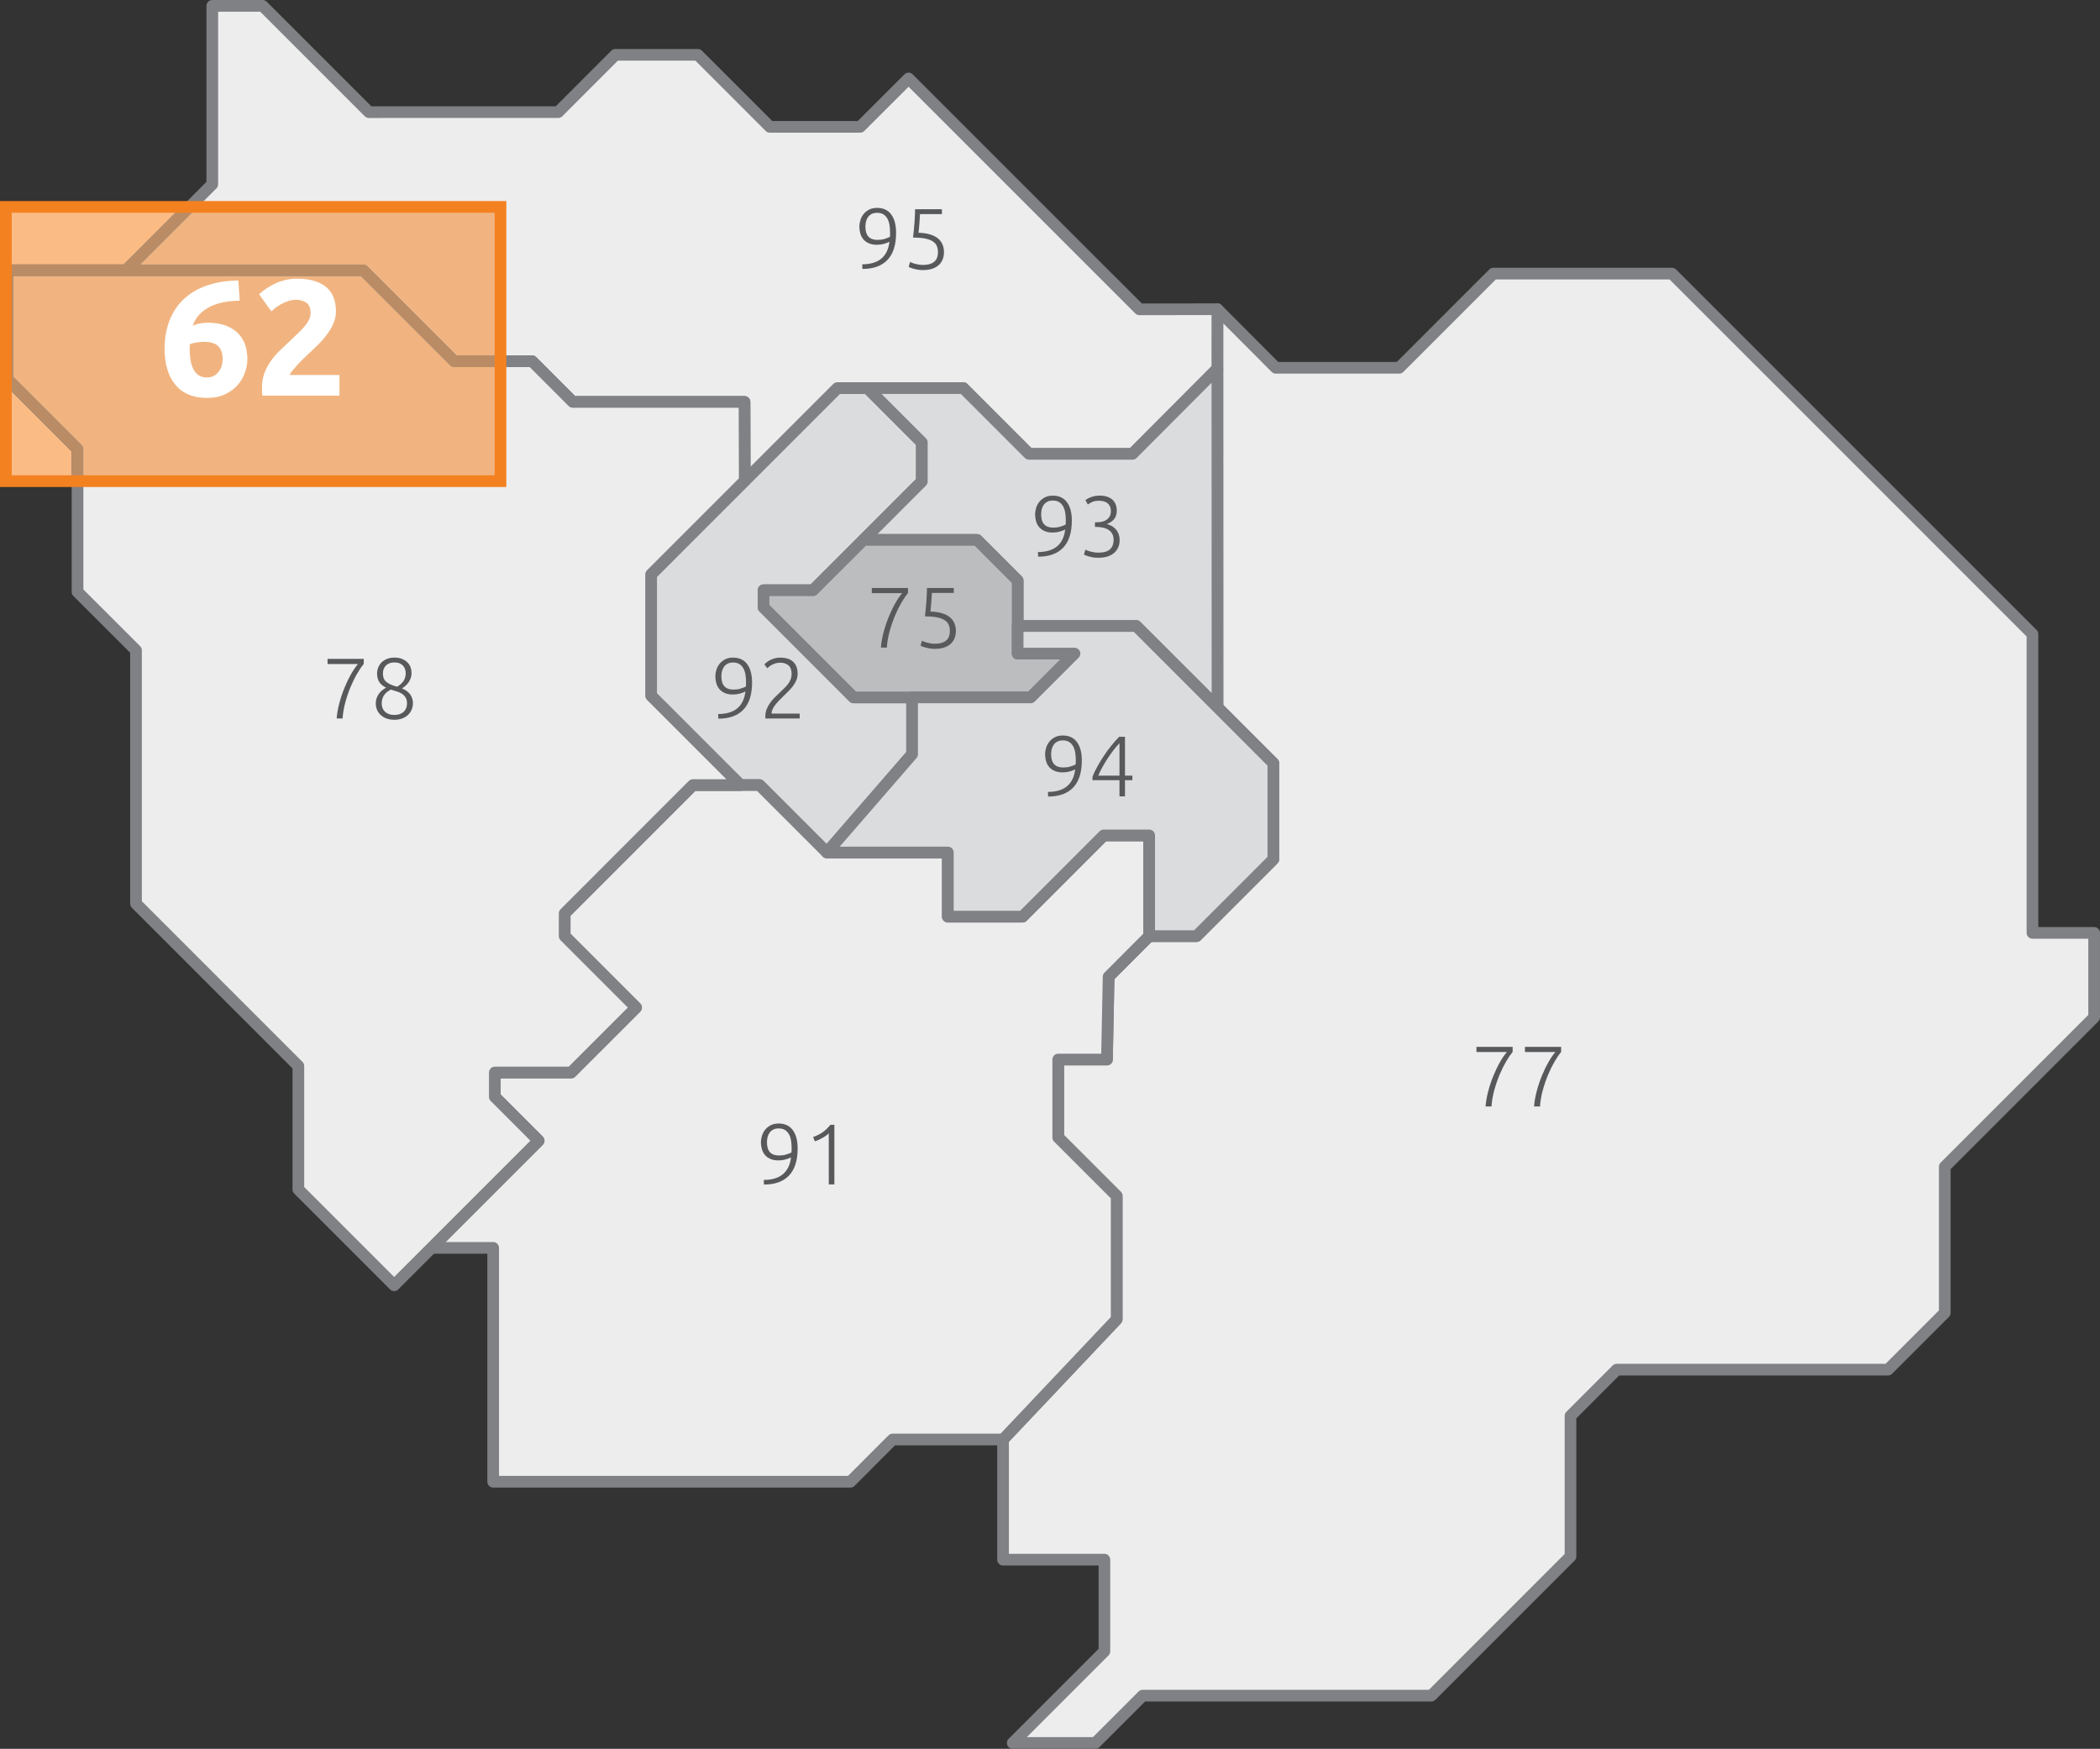 <?xml version="1.0" encoding="utf-8"?>
<!-- Generator: Adobe Illustrator 16.0.0, SVG Export Plug-In . SVG Version: 6.00 Build 0)  -->
<!DOCTYPE svg PUBLIC "-//W3C//DTD SVG 1.1//EN" "http://www.w3.org/Graphics/SVG/1.1/DTD/svg11.dtd">
<svg version="1.1" id="Calque_1" xmlns="http://www.w3.org/2000/svg" xmlns:xlink="http://www.w3.org/1999/xlink" x="0px" y="0px"
	 width="227.405px" height="189.362px" viewBox="0 0 227.405 189.362" enable-background="new 0 0 227.405 189.362"
	 xml:space="preserve">
<rect x="0" y="0" width="227.405" height="189.362" fill="#333333" stroke="none"/>
<polygon fill="#DBDCDD" points="98.769,75.517 98.769,81.668 89.542,92.308 82.243,85.011 80.176,85.011 70.507,75.339 70.507,62.2 
	90.683,42.021 93.937,42.021 99.824,47.911 99.824,52.132 88.044,63.913 82.684,63.913 82.684,65.759 92.44,75.517 "/>
<polygon fill="none" stroke="#808184" stroke-width="1.265" stroke-linecap="round" stroke-linejoin="round" points="98.769,75.517 
	98.769,81.668 89.542,92.308 82.243,85.011 80.176,85.011 70.507,75.339 70.507,62.2 90.683,42.021 93.937,42.021 99.824,47.911 
	99.824,52.132 88.044,63.913 82.684,63.913 82.684,65.759 92.44,75.517 "/>
<polygon fill="#EDEDEE" points="131.829,33.481 138.154,39.824 151.52,39.824 161.717,29.626 181.056,29.626 220.091,68.659 
	220.091,101.013 226.772,101.013 226.772,110.158 210.597,126.334 210.597,142.152 204.443,148.306 175.077,148.306 
	170.067,153.318 170.067,168.53 154.99,183.606 123.74,183.606 118.616,188.729 109.668,188.729 119.593,178.804 119.593,168.88 
	108.619,168.88 108.619,155.869 120.923,142.86 120.923,129.495 114.595,123.169 114.595,114.727 119.871,114.727 120.05,105.76 
	124.442,101.364 129.57,101.364 137.89,93.042 137.89,82.637 131.829,76.589 "/>
<polygon fill="none" stroke="#808184" stroke-width="1.265" stroke-linecap="round" stroke-linejoin="round" points="
	131.829,33.481 138.154,39.824 151.52,39.824 161.717,29.626 181.056,29.626 220.091,68.659 220.091,101.013 226.772,101.013 
	226.772,110.158 210.597,126.334 210.597,142.152 204.443,148.306 175.077,148.306 170.067,153.318 170.067,168.53 154.99,183.606 
	123.74,183.606 118.616,188.729 109.668,188.729 119.593,178.804 119.593,168.88 108.619,168.88 108.619,155.869 120.923,142.86 
	120.923,129.495 114.595,123.169 114.595,114.727 119.871,114.727 120.05,105.76 124.442,101.364 129.57,101.364 137.89,93.042 
	137.89,82.637 131.829,76.589 "/>
<polygon fill="#EDEDEE" points="13.669,29.271 22.988,19.956 22.988,0.633 28.438,0.633 39.947,12.141 60.442,12.141 66.642,5.938 
	75.562,5.938 83.361,13.736 93.146,13.736 98.389,8.497 123.386,33.495 131.825,33.481 131.829,33.481 131.825,39.924 
	122.633,49.144 111.43,49.144 104.308,42.021 90.683,42.021 80.645,52.059 80.62,43.519 62.023,43.519 57.627,39.118 49.19,39.118 
	39.34,29.271 "/>
<path fill="#808184" d="M13.669,29.271l-0.447-0.447l9.134-9.13V0.633c0-0.167,0.067-0.33,0.185-0.447S22.821,0,22.988,0h5.451
	c0.167,0,0.33,0.068,0.447,0.186l11.323,11.322h19.972l6.014-6.018c0.12-0.12,0.278-0.186,0.447-0.186h8.92
	c0.166,0,0.331,0.068,0.447,0.186l7.615,7.613h9.26L97.94,8.05c0.248-0.247,0.647-0.247,0.895,0l24.813,24.812l8.177-0.014h0h0.004
	c0.169,0,0.329,0.066,0.447,0.186c0.12,0.121,0.186,0.28,0.185,0.447l-0.002,6.444c0,0.166-0.067,0.328-0.185,0.445l-9.193,9.22
	c-0.12,0.121-0.279,0.186-0.447,0.186H111.43c-0.167,0-0.33-0.066-0.448-0.185l-6.935-6.937H90.944l-9.852,9.852
	c-0.18,0.18-0.452,0.235-0.688,0.137c-0.236-0.097-0.39-0.327-0.391-0.583l-0.023-7.908H62.023c-0.169,0-0.329-0.066-0.447-0.186
	l-4.211-4.215H49.19c-0.167,0-0.33-0.067-0.447-0.186l-9.664-9.662h-25.41c-0.256,0-0.486-0.153-0.584-0.39
	c-0.098-0.237-0.043-0.509,0.137-0.689L13.669,29.271v-0.633H39.34c0.166,0,0.33,0.068,0.447,0.186l9.665,9.661l8.175,0
	c0.169,0,0.328,0.066,0.447,0.187l4.211,4.215H80.62c0.35,0,0.632,0.281,0.632,0.63l0.021,7.019l8.962-8.963
	c0.118-0.118,0.28-0.185,0.447-0.185h13.625c0.169,0,0.328,0.066,0.447,0.185l6.936,6.938h10.679l8.823-8.85l0.003-6.181h0.632
	v0.633h-0.004h0.001l-8.439,0.013c-0.168,0.001-0.328-0.065-0.448-0.185L98.388,9.392l-4.795,4.792
	c-0.118,0.118-0.28,0.185-0.447,0.185h-9.784c-0.166,0-0.329-0.067-0.446-0.185l-7.614-7.614h-8.396l-6.014,6.019
	c-0.118,0.118-0.281,0.185-0.448,0.185H39.947c-0.166,0-0.33-0.067-0.447-0.185L28.177,1.265h-4.557v18.69
	c0,0.169-0.066,0.328-0.186,0.447l-9.319,9.315L13.669,29.271v-0.633V29.271"/>
<polygon fill="#EDEDEE" points="124.441,90.461 124.441,101.364 120.049,105.76 119.872,114.727 114.594,114.727 114.594,123.169 
	120.923,129.495 120.923,142.86 108.619,155.869 96.66,155.869 92.091,160.443 53.406,160.443 53.406,135.12 46.725,135.12 
	58.328,123.517 53.583,118.771 53.583,116.132 61.848,116.132 68.879,109.101 61.145,101.364 61.145,98.903 75.037,85.011 
	82.242,85.011 89.541,92.308 102.639,92.308 102.639,99.256 110.727,99.256 119.519,90.461 "/>
<polygon fill="none" stroke="#808184" stroke-width="1.265" stroke-linecap="round" stroke-linejoin="round" points="
	124.441,90.461 124.441,101.364 120.049,105.76 119.872,114.727 114.594,114.727 114.594,123.169 120.923,129.495 120.923,142.86 
	108.619,155.869 96.66,155.869 92.091,160.443 53.406,160.443 53.406,135.12 46.725,135.12 58.328,123.517 53.583,118.771 
	53.583,116.132 61.848,116.132 68.879,109.101 61.145,101.364 61.145,98.903 75.037,85.011 82.242,85.011 89.541,92.308 
	102.639,92.308 102.639,99.256 110.727,99.256 119.519,90.461 "/>
<polygon fill="#DBDCDD" points="131.843,76.573 123.036,67.78 110.2,67.78 110.2,62.859 105.805,58.463 93.498,58.463 
	99.824,52.132 99.824,47.911 93.937,42.021 104.308,42.021 111.429,49.143 122.631,49.143 131.829,39.918 "/>
<polygon fill="none" stroke="#808184" stroke-width="1.265" stroke-linecap="round" stroke-linejoin="round" points="
	131.843,76.573 123.036,67.78 110.2,67.78 110.2,62.859 105.805,58.463 93.498,58.463 99.824,52.132 99.824,47.911 93.937,42.021 
	104.308,42.021 111.429,49.143 122.631,49.143 131.829,39.918 "/>
<polygon fill="#EDEDEE" points="0.835,29.271 39.341,29.271 49.19,39.118 57.627,39.118 62.024,43.519 80.621,43.519 80.646,52.059 
	70.505,62.2 70.505,75.338 80.177,85.01 75.037,85.01 61.145,98.903 61.145,101.364 68.879,109.101 61.848,116.132 53.583,116.132 
	53.583,118.771 58.328,123.517 42.681,139.167 32.308,128.793 32.308,115.43 14.728,97.847 14.728,70.415 8.395,64.088 
	8.395,48.616 0.835,41.056 "/>
<path fill="#808184" d="M0.835,29.271v-0.633h38.506c0.166,0,0.329,0.068,0.447,0.186l9.664,9.661l8.175,0
	c0.168,0,0.328,0.066,0.447,0.187l4.211,4.215h18.335c0.349,0,0.631,0.281,0.632,0.63l0.025,8.54
	c0.001,0.168-0.065,0.33-0.185,0.448l-9.955,9.958v12.613l9.486,9.487c0.181,0.181,0.234,0.452,0.137,0.69
	c-0.097,0.235-0.329,0.39-0.584,0.39h-4.878L61.777,99.165v1.938l7.55,7.55c0.247,0.247,0.247,0.647,0,0.895l-7.032,7.031
	c-0.118,0.119-0.281,0.185-0.447,0.185h-7.632v1.747l4.56,4.56c0.247,0.248,0.247,0.647,0,0.895l-15.647,15.65
	c-0.118,0.118-0.282,0.186-0.447,0.186c-0.167,0-0.33-0.067-0.448-0.186L31.861,129.24c-0.118-0.118-0.186-0.281-0.186-0.447V115.69
	L14.281,98.294c-0.118-0.118-0.186-0.281-0.186-0.447V70.678l-6.147-6.143c-0.12-0.12-0.186-0.279-0.186-0.447V48.878l-7.375-7.375
	c-0.118-0.118-0.185-0.282-0.185-0.447V29.271c0-0.167,0.067-0.33,0.185-0.447c0.117-0.118,0.281-0.186,0.448-0.186V29.271h0.632
	v11.522l7.375,7.375c0.118,0.118,0.185,0.28,0.185,0.447v15.21l6.148,6.142c0.119,0.12,0.185,0.279,0.185,0.447v27.17l17.395,17.396
	c0.118,0.118,0.185,0.28,0.185,0.448v13.102l9.741,9.741l14.752-14.756l-4.297-4.299c-0.118-0.116-0.186-0.279-0.186-0.446v-2.64
	c0-0.166,0.067-0.329,0.186-0.448c0.118-0.116,0.28-0.185,0.447-0.185h8.003l6.399-6.398l-7.287-7.289
	c-0.118-0.118-0.186-0.281-0.186-0.447v-2.461c0-0.167,0.068-0.329,0.186-0.447l13.892-13.893c0.119-0.12,0.278-0.186,0.447-0.186
	h3.614l-8.591-8.591c-0.118-0.118-0.186-0.281-0.186-0.447V62.2c0-0.166,0.068-0.329,0.186-0.447l9.953-9.955l-0.021-7.646H62.024
	c-0.17,0-0.329-0.066-0.448-0.186l-4.211-4.215H49.19c-0.167,0-0.329-0.067-0.447-0.186l-9.664-9.662H0.835V29.271h0.632H0.835"/>
<polygon fill="#BBBDBF" points="82.684,65.76 92.44,75.517 111.605,75.517 116.354,70.769 110.2,70.769 110.2,62.859 
	105.805,58.462 93.498,58.462 88.043,63.913 82.684,63.913 "/>
<polygon fill="none" stroke="#808184" stroke-width="1.265" stroke-linecap="round" stroke-linejoin="round" points="82.684,65.76 
	92.44,75.517 111.605,75.517 116.354,70.769 110.2,70.769 110.2,62.859 105.805,58.462 93.498,58.462 88.043,63.913 82.684,63.913 
	"/>
<polygon fill="#DBDCDD" points="110.199,67.781 123.036,67.781 137.89,82.638 137.89,93.042 129.57,101.364 124.442,101.364 
	124.442,90.46 119.519,90.46 110.727,99.256 102.639,99.256 102.639,92.308 89.542,92.308 98.769,81.668 98.769,75.517 
	111.605,75.517 116.354,70.769 110.199,70.769 "/>
<polygon fill="none" stroke="#808184" stroke-width="1.265" stroke-linecap="round" stroke-linejoin="round" points="
	110.199,67.781 123.036,67.781 137.89,82.638 137.89,93.042 129.57,101.364 124.442,101.364 124.442,90.46 119.519,90.46 
	110.727,99.256 102.639,99.256 102.639,92.308 89.542,92.308 98.769,81.668 98.769,75.517 111.605,75.517 116.354,70.769 
	110.199,70.769 "/>
<path fill="#58595B" d="M160.869,119.812c0.038-0.515,0.131-1.061,0.284-1.638c0.151-0.577,0.338-1.137,0.559-1.677
	c0.22-0.539,0.459-1.036,0.717-1.489c0.257-0.454,0.507-0.816,0.749-1.09h-3.295v-0.559h3.919v0.54
	c-0.211,0.255-0.442,0.595-0.694,1.021c-0.251,0.425-0.489,0.901-0.712,1.433s-0.417,1.094-0.582,1.69
	c-0.165,0.597-0.266,1.186-0.303,1.769H160.869z"/>
<path fill="#58595B" d="M166.12,119.812c0.038-0.515,0.131-1.061,0.284-1.638c0.152-0.577,0.338-1.137,0.559-1.677
	c0.22-0.539,0.459-1.036,0.717-1.489c0.257-0.454,0.507-0.816,0.75-1.09h-3.295v-0.559h3.918v0.54
	c-0.21,0.255-0.442,0.595-0.693,1.021c-0.251,0.425-0.489,0.901-0.712,1.433s-0.417,1.094-0.582,1.69
	c-0.165,0.597-0.266,1.186-0.302,1.769H166.12z"/>
<path fill="#58595B" d="M86.375,124.355c0,1.296-0.31,2.272-0.931,2.929c-0.621,0.655-1.526,0.981-2.718,0.981l-0.019-0.502
	c0.41,0,0.786-0.048,1.126-0.14c0.341-0.095,0.637-0.237,0.889-0.434c0.252-0.195,0.456-0.447,0.615-0.754
	c0.158-0.307,0.264-0.679,0.32-1.113c-0.168,0.088-0.37,0.163-0.605,0.229c-0.236,0.065-0.488,0.099-0.753,0.099
	c-0.349,0-0.643-0.055-0.885-0.164c-0.243-0.108-0.438-0.253-0.586-0.433c-0.149-0.18-0.258-0.387-0.326-0.623
	c-0.069-0.236-0.103-0.482-0.103-0.737c0-0.235,0.038-0.474,0.112-0.715c0.075-0.244,0.191-0.462,0.349-0.657
	c0.158-0.196,0.357-0.355,0.596-0.479c0.238-0.124,0.522-0.187,0.852-0.187c0.677,0,1.19,0.237,1.541,0.712
	C86.2,122.843,86.375,123.505,86.375,124.355 M84.354,125.118c0.286,0,0.536-0.033,0.75-0.097c0.215-0.066,0.415-0.142,0.601-0.229
	l0.014-0.213c0.003-0.068,0.005-0.146,0.005-0.233c0-0.291-0.02-0.568-0.061-0.828c-0.04-0.262-0.115-0.49-0.223-0.688
	c-0.108-0.199-0.252-0.355-0.433-0.471c-0.181-0.115-0.41-0.173-0.689-0.173c-0.229,0-0.425,0.042-0.586,0.126
	c-0.161,0.085-0.291,0.195-0.391,0.331s-0.173,0.295-0.219,0.474c-0.047,0.18-0.07,0.366-0.07,0.559c0,0.491,0.11,0.854,0.33,1.091
	C83.602,125.002,83.927,125.118,84.354,125.118"/>
<path fill="#58595B" d="M88.056,123.116c0.373-0.13,0.706-0.296,0.999-0.497c0.292-0.201,0.582-0.476,0.868-0.824h0.429v6.453
	h-0.605v-5.532c-0.068,0.075-0.157,0.153-0.266,0.233c-0.109,0.081-0.232,0.16-0.369,0.237c-0.137,0.078-0.28,0.153-0.429,0.225
	c-0.15,0.071-0.299,0.128-0.448,0.171L88.056,123.116z"/>
<path fill="#58595B" d="M36.457,77.798c0.037-0.515,0.131-1.062,0.284-1.638c0.152-0.578,0.338-1.137,0.559-1.676
	c0.22-0.541,0.459-1.037,0.717-1.49c0.257-0.453,0.507-0.816,0.749-1.09H35.47v-0.559h3.919v0.54
	c-0.211,0.255-0.442,0.595-0.693,1.02s-0.49,0.903-0.713,1.433c-0.223,0.531-0.417,1.094-0.581,1.69
	c-0.165,0.596-0.266,1.186-0.303,1.769H36.457z"/>
<path fill="#58595B" d="M42.705,77.938c-0.305,0-0.58-0.043-0.824-0.13c-0.246-0.086-0.457-0.209-0.633-0.367
	c-0.177-0.158-0.314-0.344-0.41-0.558c-0.096-0.213-0.144-0.447-0.144-0.701c0-0.217,0.03-0.414,0.093-0.59
	c0.062-0.177,0.144-0.335,0.246-0.474c0.102-0.14,0.22-0.264,0.353-0.372c0.133-0.109,0.273-0.203,0.422-0.283
	c-0.377-0.192-0.633-0.415-0.77-0.67c-0.136-0.253-0.205-0.53-0.205-0.829c0-0.267,0.047-0.508,0.14-0.726s0.222-0.402,0.387-0.554
	c0.164-0.152,0.361-0.27,0.591-0.354s0.481-0.126,0.754-0.126c0.323,0,0.602,0.048,0.838,0.145c0.236,0.097,0.429,0.222,0.582,0.377
	c0.151,0.156,0.264,0.333,0.335,0.531c0.071,0.199,0.107,0.405,0.107,0.616c0,0.204-0.032,0.393-0.094,0.564
	c-0.062,0.171-0.143,0.326-0.242,0.466c-0.1,0.139-0.211,0.262-0.335,0.368c-0.125,0.105-0.246,0.195-0.365,0.271
	c0.436,0.183,0.742,0.414,0.919,0.693c0.178,0.279,0.266,0.574,0.266,0.885c0,0.267-0.048,0.512-0.145,0.735
	c-0.096,0.223-0.231,0.415-0.405,0.572c-0.173,0.159-0.384,0.283-0.633,0.374C43.285,77.893,43.009,77.938,42.705,77.938
	 M44.073,76.178c0-0.266-0.051-0.484-0.153-0.652c-0.103-0.167-0.237-0.304-0.401-0.409c-0.164-0.105-0.351-0.188-0.56-0.25
	c-0.209-0.06-0.418-0.126-0.627-0.197c-0.316,0.149-0.562,0.349-0.735,0.601c-0.174,0.25-0.261,0.554-0.261,0.907
	c0,0.174,0.028,0.334,0.084,0.483c0.055,0.149,0.14,0.28,0.255,0.391c0.116,0.112,0.258,0.2,0.429,0.265
	c0.17,0.065,0.37,0.098,0.601,0.098c0.229,0,0.429-0.033,0.601-0.098c0.17-0.065,0.313-0.153,0.429-0.265
	c0.114-0.111,0.2-0.242,0.255-0.391C44.045,76.513,44.073,76.352,44.073,76.178 M41.466,72.901c0,0.174,0.02,0.333,0.06,0.475
	c0.042,0.143,0.117,0.271,0.229,0.387c0.111,0.115,0.267,0.222,0.465,0.319c0.197,0.097,0.458,0.189,0.781,0.275
	c0.286-0.162,0.512-0.36,0.68-0.596c0.167-0.237,0.252-0.531,0.252-0.886c0-0.143-0.024-0.283-0.07-0.419
	c-0.047-0.137-0.118-0.26-0.215-0.369c-0.097-0.108-0.221-0.196-0.377-0.261c-0.155-0.065-0.344-0.098-0.567-0.098
	c-0.206,0-0.385,0.03-0.54,0.093c-0.156,0.062-0.284,0.147-0.387,0.256c-0.103,0.109-0.181,0.234-0.233,0.378
	C41.492,72.597,41.466,72.746,41.466,72.901"/>
<path fill="#58595B" d="M97.036,25.212c0,1.297-0.31,2.272-0.931,2.928c-0.621,0.655-1.527,0.981-2.718,0.981l-0.019-0.502
	c0.41,0,0.786-0.047,1.126-0.14c0.341-0.094,0.638-0.237,0.889-0.433c0.252-0.196,0.457-0.447,0.615-0.755
	c0.158-0.307,0.264-0.678,0.32-1.113c-0.168,0.088-0.369,0.164-0.605,0.229c-0.236,0.065-0.487,0.098-0.754,0.098
	c-0.348,0-0.643-0.055-0.884-0.164c-0.243-0.108-0.438-0.252-0.587-0.433c-0.149-0.18-0.258-0.388-0.325-0.624
	c-0.069-0.236-0.103-0.482-0.103-0.736c0-0.236,0.038-0.474,0.111-0.716c0.075-0.243,0.191-0.461,0.349-0.657
	c0.158-0.195,0.357-0.355,0.597-0.479c0.238-0.124,0.522-0.187,0.852-0.187c0.677,0,1.19,0.238,1.541,0.713
	C96.861,23.699,97.036,24.361,97.036,25.212 M95.016,25.976c0.286,0,0.536-0.033,0.75-0.097c0.214-0.066,0.414-0.142,0.6-0.229
	l0.015-0.214c0.002-0.068,0.004-0.146,0.004-0.233c0-0.291-0.02-0.568-0.061-0.829c-0.04-0.261-0.116-0.49-0.223-0.688
	c-0.109-0.199-0.253-0.355-0.434-0.47c-0.18-0.115-0.41-0.172-0.689-0.172c-0.229,0-0.425,0.042-0.586,0.125
	c-0.161,0.085-0.291,0.195-0.391,0.331c-0.099,0.137-0.172,0.295-0.219,0.475c-0.046,0.18-0.07,0.366-0.07,0.558
	c0,0.491,0.11,0.854,0.331,1.09C94.264,25.858,94.588,25.976,95.016,25.976"/>
<path fill="#58595B" d="M99.951,28.685c0.311,0,0.57-0.036,0.778-0.107c0.208-0.071,0.374-0.17,0.498-0.294
	c0.124-0.123,0.212-0.268,0.265-0.433c0.053-0.164,0.078-0.342,0.078-0.534c0-0.249-0.039-0.473-0.12-0.67
	c-0.08-0.199-0.223-0.366-0.429-0.503c-0.204-0.137-0.48-0.241-0.829-0.313c-0.347-0.07-0.788-0.106-1.322-0.106
	c0.038-0.317,0.069-0.606,0.094-0.871c0.024-0.263,0.046-0.518,0.064-0.763c0.019-0.245,0.033-0.484,0.042-0.717
	c0.009-0.233,0.017-0.473,0.024-0.721h2.904v0.53h-2.374c-0.006,0.118-0.015,0.271-0.028,0.456
	c-0.012,0.187-0.025,0.377-0.038,0.573c-0.012,0.195-0.027,0.383-0.046,0.563c-0.019,0.18-0.034,0.322-0.047,0.428
	c0.478,0.013,0.89,0.071,1.238,0.177c0.348,0.106,0.633,0.249,0.856,0.429c0.224,0.18,0.39,0.397,0.498,0.652
	c0.109,0.254,0.163,0.537,0.163,0.848c0,0.272-0.045,0.527-0.135,0.763c-0.091,0.236-0.229,0.44-0.415,0.614
	c-0.186,0.174-0.421,0.311-0.707,0.41c-0.286,0.099-0.624,0.147-1.015,0.147c-0.199,0-0.383-0.013-0.554-0.041
	c-0.171-0.028-0.322-0.061-0.456-0.098c-0.133-0.037-0.247-0.074-0.339-0.112c-0.094-0.038-0.162-0.068-0.205-0.093l0.159-0.54
	c0.037,0.025,0.1,0.055,0.19,0.093c0.09,0.038,0.196,0.073,0.317,0.107c0.121,0.034,0.257,0.064,0.41,0.088
	C99.624,28.673,99.783,28.685,99.951,28.685"/>
<path fill="#58595B" d="M95.392,70.121c0.038-0.515,0.131-1.061,0.284-1.638c0.152-0.577,0.338-1.136,0.559-1.677
	c0.22-0.54,0.458-1.036,0.716-1.489c0.257-0.454,0.507-0.817,0.75-1.09h-3.295v-0.559h3.919v0.54
	c-0.21,0.255-0.442,0.594-0.693,1.02c-0.251,0.425-0.489,0.902-0.713,1.433c-0.223,0.531-0.417,1.095-0.581,1.691
	c-0.165,0.595-0.266,1.185-0.302,1.768H95.392z"/>
<path fill="#58595B" d="M101.239,69.703c0.311,0,0.57-0.036,0.778-0.107c0.208-0.072,0.374-0.169,0.498-0.294
	c0.124-0.123,0.212-0.268,0.265-0.433c0.053-0.165,0.078-0.342,0.078-0.535c0-0.248-0.039-0.472-0.12-0.67
	c-0.08-0.198-0.223-0.366-0.429-0.502c-0.204-0.136-0.48-0.241-0.829-0.313c-0.347-0.071-0.788-0.106-1.322-0.106
	c0.038-0.316,0.069-0.606,0.094-0.871c0.024-0.264,0.046-0.518,0.064-0.764c0.019-0.244,0.033-0.484,0.042-0.717
	c0.01-0.233,0.017-0.474,0.024-0.721h2.904v0.53h-2.374c-0.006,0.118-0.015,0.27-0.028,0.456c-0.012,0.187-0.025,0.377-0.038,0.573
	c-0.012,0.195-0.027,0.383-0.046,0.563c-0.019,0.179-0.034,0.322-0.047,0.427c0.478,0.013,0.89,0.071,1.238,0.177
	c0.348,0.106,0.633,0.249,0.856,0.429s0.39,0.397,0.498,0.651c0.109,0.255,0.164,0.538,0.164,0.848c0,0.272-0.046,0.527-0.135,0.763
	c-0.091,0.236-0.229,0.44-0.415,0.614c-0.186,0.174-0.421,0.311-0.707,0.41c-0.286,0.099-0.624,0.148-1.015,0.148
	c-0.199,0-0.383-0.014-0.554-0.041c-0.171-0.029-0.322-0.061-0.456-0.099c-0.133-0.037-0.247-0.074-0.339-0.111
	c-0.094-0.038-0.162-0.068-0.205-0.093l0.159-0.54c0.037,0.025,0.1,0.055,0.19,0.093c0.09,0.038,0.195,0.073,0.317,0.107
	c0.121,0.034,0.257,0.064,0.41,0.089C100.912,69.69,101.071,69.703,101.239,69.703"/>
<path fill="#58595B" d="M117.148,82.341c0,1.297-0.31,2.273-0.931,2.928c-0.62,0.655-1.526,0.982-2.718,0.982l-0.019-0.502
	c0.41,0,0.785-0.047,1.126-0.14c0.341-0.094,0.638-0.237,0.889-0.433c0.252-0.196,0.456-0.447,0.615-0.755
	c0.158-0.307,0.264-0.678,0.32-1.113c-0.167,0.088-0.369,0.164-0.605,0.229s-0.487,0.098-0.753,0.098
	c-0.348,0-0.643-0.055-0.884-0.163c-0.243-0.108-0.438-0.253-0.587-0.433c-0.149-0.18-0.258-0.388-0.326-0.624
	c-0.069-0.236-0.103-0.481-0.103-0.736c0-0.236,0.038-0.474,0.112-0.716c0.075-0.243,0.191-0.461,0.349-0.657
	c0.158-0.195,0.357-0.355,0.596-0.479c0.239-0.124,0.522-0.187,0.852-0.187c0.676,0,1.19,0.237,1.541,0.712
	C116.974,80.828,117.148,81.491,117.148,82.341 M115.128,83.105c0.286,0,0.536-0.033,0.75-0.098c0.214-0.066,0.414-0.142,0.6-0.229
	l0.014-0.214c0.003-0.068,0.004-0.146,0.004-0.233c0-0.291-0.02-0.567-0.061-0.828c-0.04-0.261-0.115-0.49-0.223-0.689
	c-0.109-0.199-0.253-0.354-0.433-0.47c-0.18-0.115-0.41-0.172-0.689-0.172c-0.229,0-0.424,0.042-0.586,0.125
	c-0.161,0.084-0.292,0.194-0.391,0.331c-0.1,0.137-0.172,0.295-0.219,0.475c-0.046,0.18-0.07,0.366-0.07,0.558
	c0,0.491,0.11,0.854,0.331,1.09C114.375,82.987,114.7,83.105,115.128,83.105"/>
<path fill="#58595B" d="M118.303,84.11c0.111-0.298,0.269-0.633,0.47-1.006c0.202-0.373,0.429-0.754,0.685-1.145
	c0.254-0.391,0.531-0.775,0.829-1.15c0.297-0.375,0.599-0.718,0.902-1.029h0.633v4.208h0.801v0.494h-0.801v1.751h-0.595v-1.751
	h-2.923V84.11z M121.227,83.989v-3.516c-0.217,0.223-0.437,0.479-0.661,0.77c-0.223,0.291-0.436,0.593-0.638,0.905
	c-0.202,0.312-0.39,0.626-0.563,0.941c-0.174,0.315-0.319,0.616-0.437,0.9H121.227z"/>
<path fill="#58595B" d="M81.439,73.907c0,1.297-0.31,2.272-0.931,2.928c-0.621,0.655-1.526,0.982-2.718,0.982l-0.019-0.502
	c0.41,0,0.785-0.046,1.126-0.14c0.341-0.094,0.637-0.237,0.889-0.433c0.251-0.195,0.456-0.447,0.615-0.754
	c0.158-0.307,0.264-0.678,0.32-1.113c-0.168,0.087-0.37,0.163-0.605,0.228c-0.236,0.065-0.488,0.098-0.753,0.098
	c-0.349,0-0.643-0.054-0.885-0.164c-0.243-0.108-0.438-0.252-0.586-0.433c-0.149-0.179-0.258-0.388-0.326-0.623
	c-0.069-0.236-0.103-0.482-0.103-0.736c0-0.236,0.038-0.475,0.112-0.716c0.075-0.243,0.191-0.462,0.349-0.657
	c0.158-0.195,0.357-0.355,0.596-0.479c0.238-0.124,0.522-0.187,0.852-0.187c0.677,0,1.19,0.237,1.541,0.712
	C81.264,72.393,81.439,73.056,81.439,73.907 M79.418,74.669c0.286,0,0.536-0.033,0.75-0.097c0.215-0.066,0.415-0.142,0.601-0.229
	l0.014-0.214c0.003-0.068,0.005-0.146,0.005-0.233c0-0.291-0.02-0.568-0.061-0.829c-0.04-0.261-0.115-0.49-0.223-0.688
	c-0.108-0.199-0.252-0.355-0.433-0.471c-0.181-0.115-0.41-0.172-0.689-0.172c-0.229,0-0.425,0.042-0.586,0.125
	c-0.161,0.084-0.291,0.194-0.391,0.331s-0.173,0.294-0.219,0.475c-0.047,0.179-0.07,0.366-0.07,0.558c0,0.491,0.11,0.854,0.33,1.09
	C78.666,74.552,78.991,74.669,79.418,74.669"/>
<path fill="#58595B" d="M86.374,72.948c0,0.242-0.043,0.469-0.13,0.684c-0.087,0.214-0.204,0.42-0.349,0.619
	c-0.146,0.199-0.313,0.391-0.498,0.577c-0.187,0.187-0.376,0.373-0.568,0.559c-0.161,0.155-0.318,0.313-0.47,0.47
	c-0.152,0.159-0.29,0.317-0.41,0.475c-0.122,0.158-0.217,0.313-0.289,0.464c-0.071,0.153-0.107,0.303-0.107,0.452v0.019h3.044v0.531
	h-3.714l-0.005-0.07l-0.003-0.154c0-0.292,0.053-0.563,0.158-0.814c0.105-0.252,0.24-0.489,0.404-0.712
	c0.165-0.223,0.348-0.431,0.55-0.623c0.202-0.191,0.395-0.377,0.582-0.556c0.155-0.148,0.302-0.292,0.442-0.431
	c0.139-0.139,0.262-0.283,0.368-0.433c0.105-0.149,0.189-0.309,0.251-0.476c0.062-0.168,0.093-0.351,0.093-0.55
	c0-0.436-0.116-0.749-0.349-0.938c-0.232-0.19-0.525-0.285-0.88-0.285c-0.199,0-0.375,0.025-0.53,0.075
	c-0.155,0.049-0.29,0.106-0.405,0.171c-0.115,0.065-0.212,0.132-0.293,0.201c-0.081,0.067-0.14,0.12-0.177,0.158l-0.316-0.418
	c0.037-0.044,0.103-0.108,0.2-0.191c0.096-0.083,0.217-0.166,0.363-0.247c0.146-0.08,0.315-0.15,0.507-0.209
	c0.192-0.058,0.407-0.088,0.643-0.088c0.626,0,1.098,0.154,1.415,0.461C86.216,71.974,86.374,72.401,86.374,72.948"/>
<path fill="#58595B" d="M116.066,56.367c0,1.297-0.31,2.273-0.931,2.928c-0.62,0.655-1.526,0.982-2.718,0.982l-0.019-0.502
	c0.41,0,0.786-0.046,1.126-0.139c0.341-0.094,0.638-0.237,0.889-0.433c0.252-0.196,0.457-0.447,0.615-0.754
	c0.158-0.307,0.264-0.678,0.32-1.113c-0.168,0.087-0.369,0.164-0.605,0.229s-0.487,0.098-0.754,0.098
	c-0.348,0-0.643-0.054-0.884-0.163c-0.243-0.108-0.438-0.252-0.587-0.433c-0.149-0.18-0.258-0.388-0.325-0.623
	c-0.069-0.236-0.103-0.482-0.103-0.736c0-0.236,0.038-0.474,0.111-0.716c0.075-0.242,0.191-0.461,0.349-0.657
	c0.158-0.195,0.357-0.355,0.597-0.479c0.238-0.125,0.522-0.187,0.852-0.187c0.676,0,1.19,0.237,1.541,0.712
	C115.891,54.854,116.066,55.517,116.066,56.367 M114.046,57.131c0.286,0,0.536-0.033,0.75-0.098c0.214-0.066,0.414-0.142,0.6-0.229
	l0.015-0.214c0.002-0.067,0.004-0.145,0.004-0.233c0-0.291-0.02-0.567-0.061-0.828c-0.04-0.261-0.115-0.49-0.223-0.688
	c-0.109-0.199-0.253-0.355-0.434-0.471c-0.18-0.115-0.41-0.172-0.689-0.172c-0.229,0-0.425,0.042-0.586,0.125
	c-0.161,0.084-0.291,0.194-0.391,0.331c-0.099,0.137-0.172,0.294-0.219,0.475c-0.046,0.179-0.07,0.366-0.07,0.558
	c0,0.491,0.11,0.854,0.331,1.09C113.293,57.013,113.618,57.131,114.046,57.131"/>
<path fill="#58595B" d="M118.943,59.84c0.59,0,1.012-0.124,1.266-0.37c0.255-0.246,0.382-0.578,0.382-0.995
	c0-0.274-0.051-0.501-0.154-0.682c-0.102-0.181-0.242-0.325-0.419-0.434c-0.176-0.109-0.382-0.188-0.614-0.234
	c-0.233-0.046-0.48-0.071-0.74-0.071h-0.094v-0.502h0.214c0.168,0,0.34-0.017,0.517-0.051c0.176-0.034,0.338-0.097,0.484-0.19
	c0.145-0.093,0.267-0.216,0.363-0.371c0.096-0.155,0.145-0.353,0.145-0.594c0-0.205-0.035-0.378-0.103-0.524
	c-0.068-0.146-0.16-0.262-0.274-0.348c-0.116-0.086-0.249-0.15-0.4-0.19c-0.152-0.041-0.313-0.061-0.48-0.061
	c-0.334,0-0.595,0.046-0.781,0.139c-0.187,0.094-0.338,0.18-0.457,0.261l-0.261-0.476c0.063-0.042,0.141-0.093,0.237-0.149
	c0.097-0.055,0.21-0.108,0.34-0.158c0.13-0.049,0.275-0.091,0.433-0.125c0.159-0.035,0.331-0.051,0.517-0.051
	c0.322,0,0.601,0.04,0.833,0.121c0.233,0.08,0.427,0.194,0.582,0.339c0.155,0.146,0.27,0.319,0.344,0.521
	c0.074,0.202,0.112,0.42,0.112,0.656c0,0.377-0.101,0.686-0.303,0.925c-0.202,0.239-0.46,0.411-0.777,0.516
	c0.174,0.044,0.343,0.111,0.508,0.201c0.164,0.09,0.311,0.204,0.441,0.344s0.236,0.31,0.317,0.508
	c0.081,0.199,0.121,0.432,0.121,0.699c0,0.273-0.048,0.525-0.144,0.755c-0.097,0.23-0.24,0.43-0.429,0.602
	c-0.189,0.171-0.43,0.305-0.722,0.401c-0.291,0.096-0.633,0.144-1.024,0.144c-0.205,0-0.392-0.014-0.563-0.041
	c-0.171-0.029-0.321-0.061-0.452-0.099c-0.13-0.037-0.241-0.074-0.331-0.111c-0.089-0.038-0.156-0.068-0.2-0.093l0.158-0.54
	c0.038,0.025,0.1,0.056,0.187,0.093c0.086,0.038,0.191,0.073,0.312,0.107c0.122,0.034,0.258,0.064,0.41,0.088
	C118.598,59.828,118.763,59.84,118.943,59.84"/>
<g>
	<defs>
		<rect id="SVGID_1_" x="0.633" y="22.407" width="53.562" height="29.692"/>
	</defs>
	<clipPath id="SVGID_2_">
		<use xlink:href="#SVGID_1_"  overflow="visible"/>
	</clipPath>
	<polygon clip-path="url(#SVGID_2_)" fill="#FBBB85" points="19.642,22.406 0.633,22.406 0.633,28.671 0.835,28.638 13.407,28.638 	
		"/>
	<path clip-path="url(#SVGID_2_)" fill="#F1B480" d="M54.195,22.406H21.431l-6.234,6.232H39.34c0.166,0,0.33,0.068,0.447,0.185
		l9.665,9.663l4.743,0V22.406"/>
	<polygon clip-path="url(#SVGID_2_)" fill="#BA8C65" points="21.431,22.406 19.642,22.406 13.407,28.638 15.197,28.638 	"/>
	<polygon clip-path="url(#SVGID_2_)" fill="#FBBB85" points="0.633,41.749 0.633,52.099 7.762,52.099 7.762,48.878 	"/>
	<path clip-path="url(#SVGID_2_)" fill="#F1B480" d="M39.079,29.903H1.467v10.89l7.375,7.375c0.118,0.118,0.186,0.281,0.186,0.447
		v3.483h45.167V39.75H49.19c-0.167,0-0.33-0.067-0.447-0.185L39.079,29.903"/>
	<path clip-path="url(#SVGID_2_)" fill="#BA8C65" d="M39.34,28.638H15.196h-1.789H0.834l-0.202,0.033v13.077l7.129,7.129v3.221
		h1.266v-3.482c0-0.167-0.068-0.33-0.186-0.447l-7.375-7.375v-10.89h37.611l9.665,9.662c0.117,0.118,0.28,0.186,0.447,0.186h5.005
		v-1.266h-4.743l-9.665-9.661C39.67,28.707,39.507,28.638,39.34,28.638"/>
</g>
<path fill="#F48120" d="M53.563,51.468H1.266V23.036h52.296V51.468z M54.828,21.771H0v30.962h54.828V21.771z"/>
<path fill="#FFFFFF" d="M22.452,34.944c0.783,0,1.448,0.104,1.996,0.313c0.548,0.209,0.996,0.491,1.345,0.848
	c0.35,0.357,0.603,0.774,0.76,1.25c0.156,0.477,0.235,0.982,0.235,1.518c0,0.476-0.088,0.964-0.263,1.464
	c-0.175,0.5-0.439,0.953-0.794,1.357c-0.355,0.404-0.807,0.738-1.355,1c-0.548,0.261-1.195,0.393-1.942,0.393
	c-1.505,0-2.65-0.47-3.432-1.411c-0.784-0.939-1.175-2.238-1.175-3.892c0-1.19,0.187-2.243,0.56-3.16
	c0.373-0.917,0.906-1.687,1.599-2.312c0.693-0.625,1.529-1.101,2.511-1.428c0.982-0.327,2.086-0.498,3.315-0.509
	c0.024,0.37,0.048,0.73,0.072,1.08c0.024,0.353,0.048,0.717,0.072,1.099c-0.614,0.012-1.19,0.068-1.726,0.169
	c-0.537,0.101-1.024,0.259-1.463,0.473c-0.44,0.214-0.822,0.491-1.147,0.83c-0.326,0.339-0.579,0.753-0.759,1.241
	c0.264-0.119,0.536-0.203,0.813-0.25C21.952,34.968,22.21,34.944,22.452,34.944 M22.108,37.015c-0.265,0-0.548,0.024-0.849,0.072
	c-0.302,0.047-0.537,0.113-0.705,0.196c0,0.048-0.004,0.12-0.009,0.215c-0.006,0.095-0.009,0.178-0.009,0.25
	c0,0.429,0.03,0.833,0.091,1.214c0.06,0.382,0.162,0.715,0.307,1c0.145,0.286,0.336,0.509,0.578,0.669
	c0.24,0.161,0.541,0.241,0.903,0.241c0.301,0,0.557-0.063,0.768-0.188s0.386-0.283,0.524-0.473c0.139-0.19,0.241-0.402,0.307-0.634
	c0.066-0.232,0.1-0.456,0.1-0.67c0-0.607-0.154-1.074-0.461-1.402C23.345,37.179,22.831,37.015,22.108,37.015"/>
<path fill="#FFFFFF" d="M36.38,33.712c0,0.453-0.09,0.887-0.271,1.304c-0.181,0.417-0.416,0.818-0.705,1.205
	c-0.29,0.388-0.614,0.759-0.976,1.116c-0.36,0.357-0.716,0.697-1.065,1.018c-0.181,0.167-0.376,0.354-0.587,0.563
	c-0.21,0.208-0.413,0.419-0.605,0.634c-0.193,0.214-0.365,0.414-0.515,0.598c-0.151,0.185-0.244,0.336-0.28,0.455h5.383v2.232
	h-8.346c-0.025-0.13-0.037-0.297-0.037-0.5v-0.429c0-0.571,0.093-1.094,0.28-1.571c0.187-0.476,0.43-0.92,0.731-1.331
	s0.642-0.794,1.021-1.151c0.38-0.357,0.755-0.714,1.129-1.071c0.288-0.273,0.56-0.532,0.813-0.777
	c0.253-0.244,0.476-0.482,0.669-0.714c0.192-0.232,0.343-0.464,0.452-0.696c0.108-0.232,0.163-0.467,0.163-0.705
	c0-0.523-0.151-0.893-0.452-1.107c-0.301-0.214-0.674-0.322-1.12-0.322c-0.326,0-0.63,0.051-0.912,0.152
	c-0.284,0.102-0.543,0.22-0.778,0.357c-0.234,0.137-0.436,0.273-0.605,0.411c-0.168,0.137-0.294,0.247-0.379,0.33l-1.336-1.857
	c0.529-0.487,1.147-0.889,1.852-1.205c0.704-0.315,1.46-0.473,2.268-0.473c0.733,0,1.366,0.084,1.897,0.25
	c0.529,0.167,0.967,0.401,1.309,0.705c0.344,0.304,0.597,0.673,0.759,1.107C36.299,32.674,36.38,33.165,36.38,33.712"/>
</svg>
